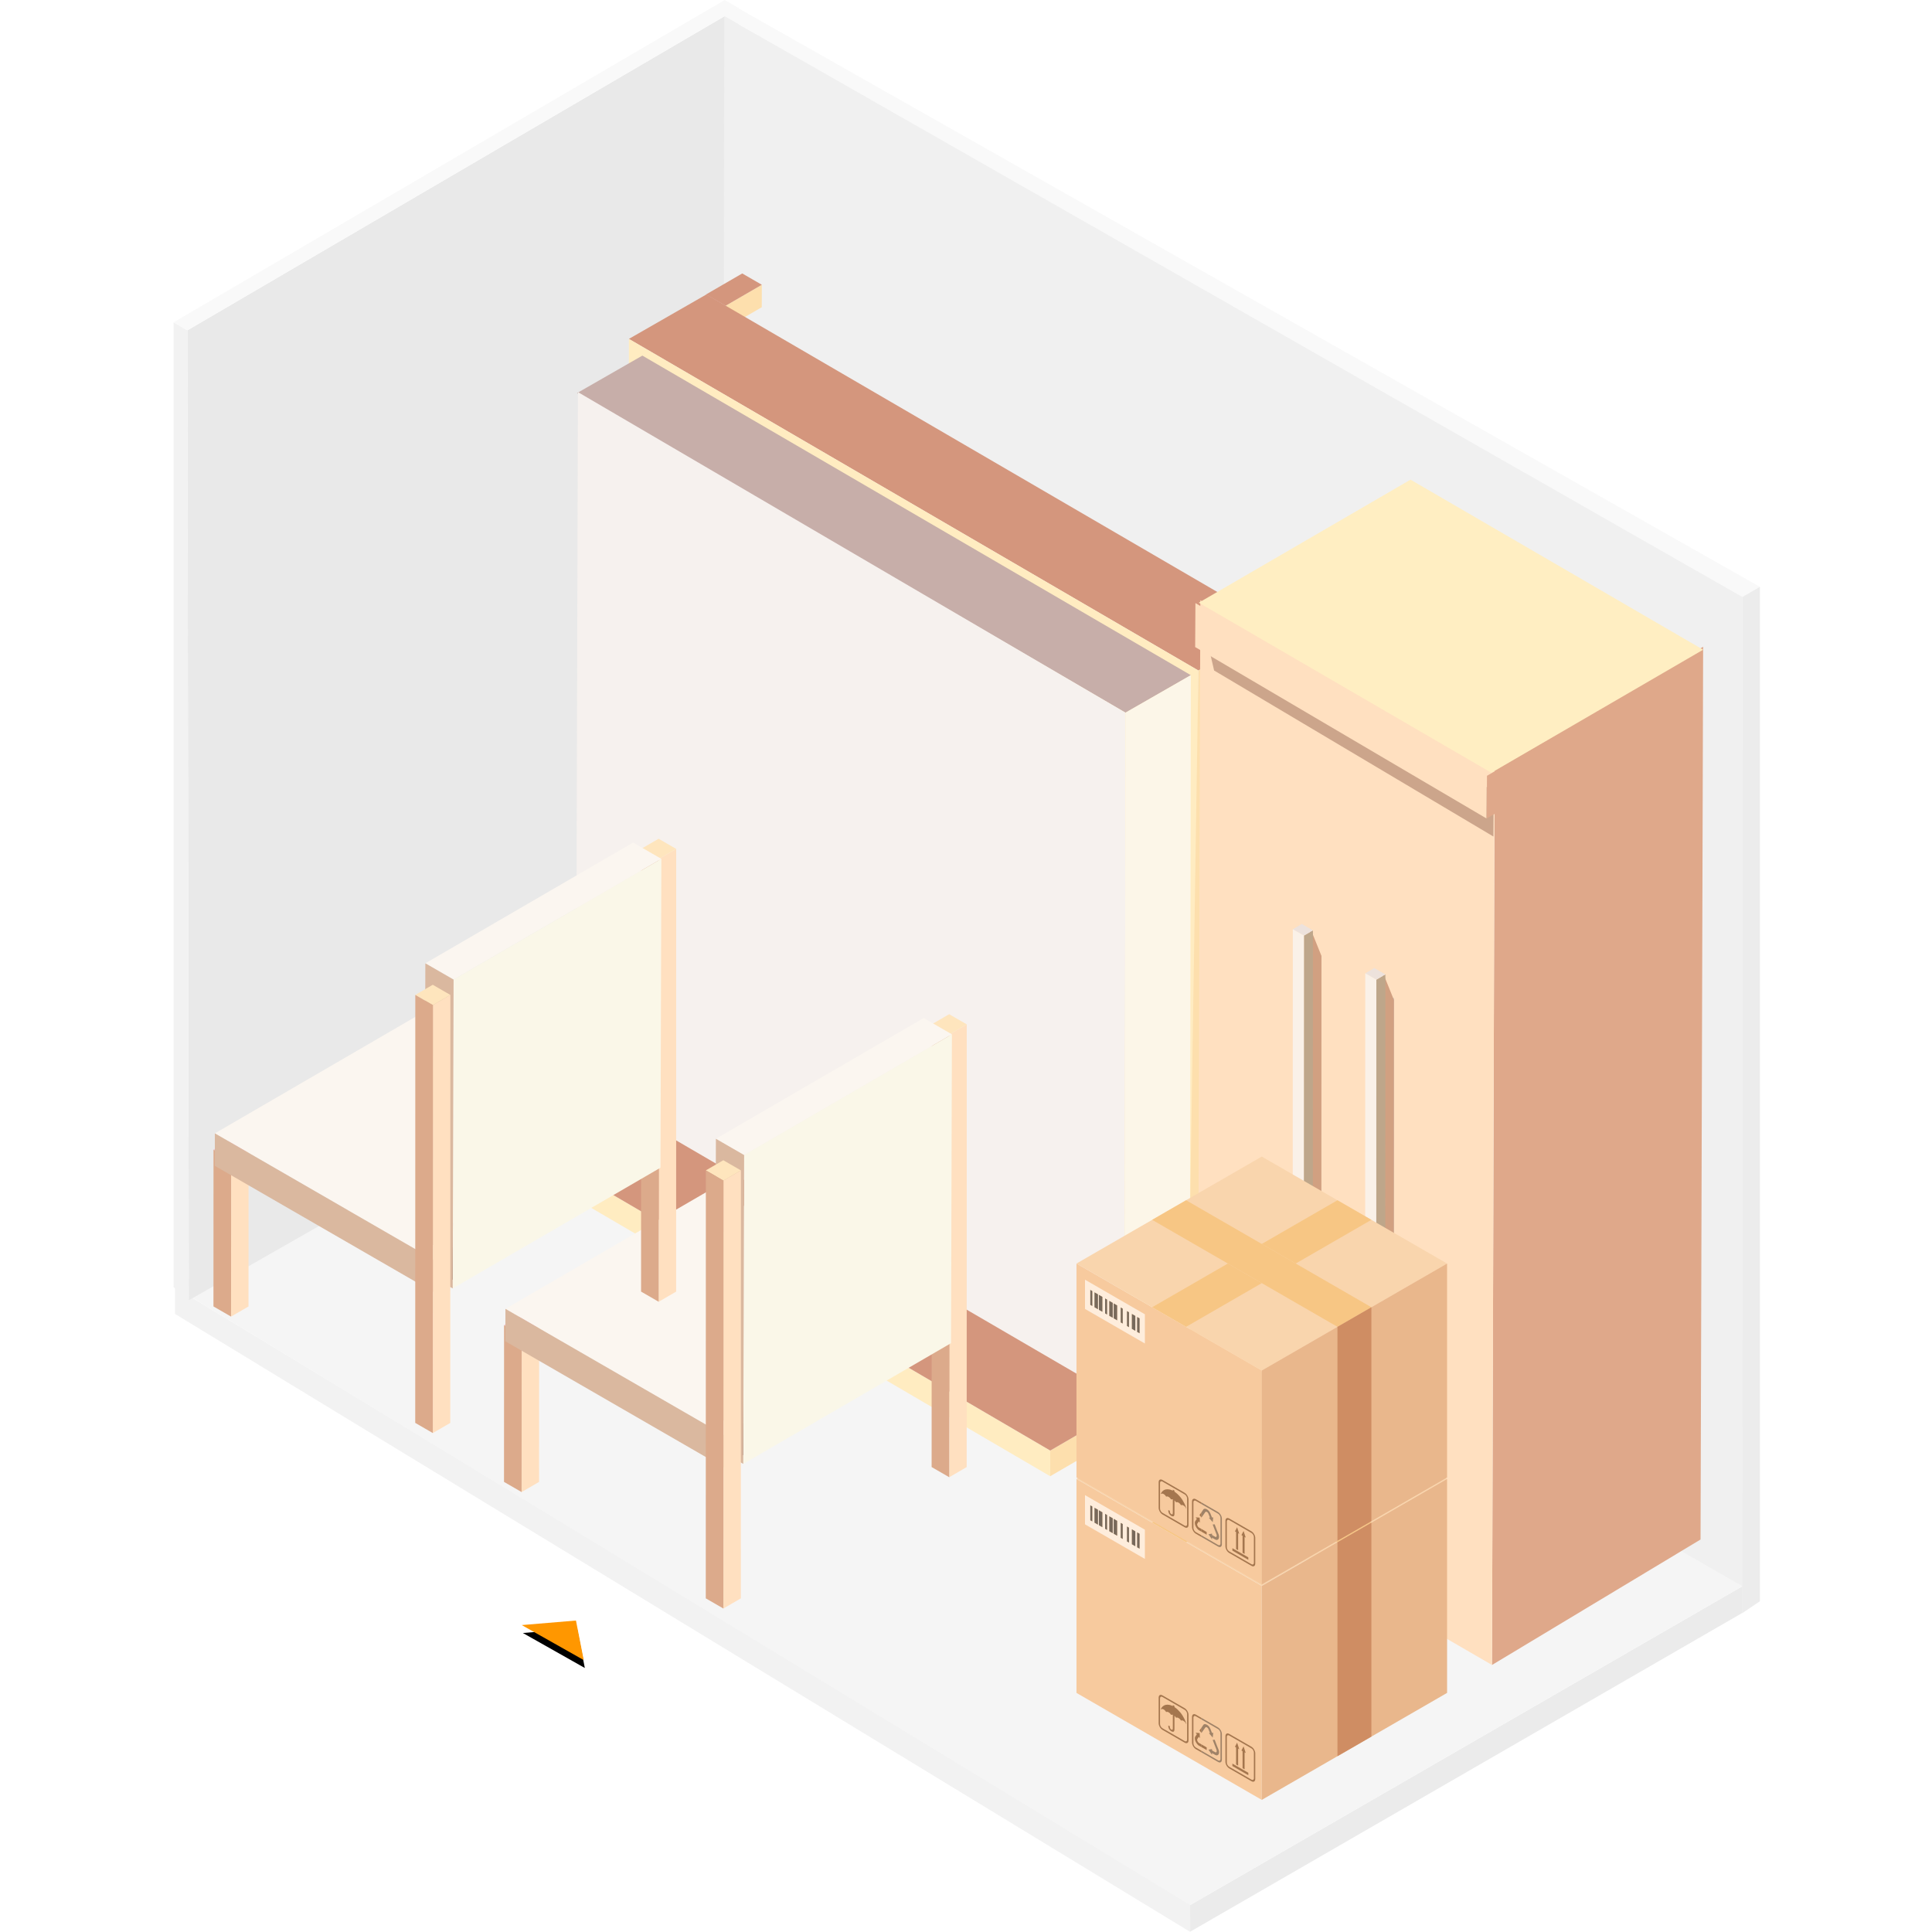 <?xml version="1.0" encoding="UTF-8"?>
<svg width="1024px" height="1024px" viewBox="0 0 1024 1024" version="1.1" xmlns="http://www.w3.org/2000/svg" xmlns:xlink="http://www.w3.org/1999/xlink">
    <title>storage-locker-29</title>
    <defs>
        <polygon id="path-1" points="23.508 9.314 39.396 23.569 2.016 28.521"></polygon>
        <filter x="-20.1%" y="-39.0%" width="156.2%" height="209.3%" filterUnits="objectBoundingBox" id="filter-2">
            <feOffset dx="3" dy="3" in="SourceAlpha" result="shadowOffsetOuter1"></feOffset>
            <feGaussianBlur stdDeviation="3" in="shadowOffsetOuter1" result="shadowBlurOuter1"></feGaussianBlur>
            <feColorMatrix values="0 0 0 0 0   0 0 0 0 0   0 0 0 0 0  0 0 0 0.15 0" type="matrix" in="shadowBlurOuter1"></feColorMatrix>
        </filter>
        <polyline id="path-3" points="1.609 0.806 1.359 0.663 1.359 0.662 1.609 0.806"></polyline>
        <linearGradient x1="2991.49%" y1="-2628.55%" x2="2991.49%" y2="47313.65%" id="linearGradient-5">
            <stop stop-color="#CB8B31" offset="0%"></stop>
            <stop stop-color="#C69332" offset="100%"></stop>
        </linearGradient>
        <polyline id="path-6" points="2.068 1.258 0.61 0.418 0.61 0.417 2.068 1.257 2.068 1.258"></polyline>
        <linearGradient x1="3239.034%" y1="-1638.9%" x2="3239.034%" y2="48303.3%" id="linearGradient-8">
            <stop stop-color="#CC9F34" offset="0%"></stop>
            <stop stop-color="#C9AA39" offset="100%"></stop>
        </linearGradient>
        <polyline id="path-9" points="18.876 11.054 0.899 0.672 0.899 0.667 18.886 11.05 18.876 11.054"></polyline>
        <linearGradient x1="-283.334%" y1="387.541%" x2="-283.334%" y2="5192.448%" id="linearGradient-11">
            <stop stop-color="#F9CE45" offset="0%"></stop>
            <stop stop-color="#F7DD4C" offset="100%"></stop>
        </linearGradient>
        <polyline id="path-12" points="0.61 11.054 0.61 11.05 18.586 0.667 18.596 0.671 0.61 11.054"></polyline>
        <linearGradient x1="262.722%" y1="387.541%" x2="262.722%" y2="5192.448%" id="linearGradient-14">
            <stop stop-color="#F9CE45" offset="0%"></stop>
            <stop stop-color="#F7DD4C" offset="100%"></stop>
        </linearGradient>
        <polyline id="path-15" points="0.889 5.608 9.883 0.418 0.889 5.608"></polyline>
        <linearGradient x1="-666.557%" y1="-317.077%" x2="-666.557%" y2="9298.286%" id="linearGradient-17">
            <stop stop-color="#B37230" offset="0%"></stop>
            <stop stop-color="#B27931" offset="100%"></stop>
        </linearGradient>
        <polyline id="path-18" points="1.609 0.806 1.359 0.663 1.359 0.662 1.609 0.806"></polyline>
        <polyline id="path-20" points="2.068 1.258 0.61 0.418 0.61 0.417 2.068 1.257 2.068 1.258"></polyline>
        <polyline id="path-22" points="18.876 11.054 0.899 0.672 0.899 0.667 18.886 11.05 18.876 11.054"></polyline>
        <polyline id="path-24" points="0.61 11.054 0.61 11.05 18.586 0.667 18.596 0.671 0.61 11.054"></polyline>
        <polyline id="path-26" points="0.889 5.608 9.883 0.418 0.889 5.608"></polyline>
    </defs>
    <g id="storage-locker-29" stroke="none" stroke-width="1" fill="none" fill-rule="evenodd" transform="translate(0, -0)">
        <g id="Room---cuboid-(wide)" transform="translate(92, 0)">
            <g id="Left-wall">
                <g id="Floor" transform="translate(0.727, 515.916)">
                    <polygon id="Right-edge" fill="#EBEBEB" points="538.091 507.926 830.761 338.952 830.722 324.847 538.05 493.82"></polygon>
                    <polygon id="Left-edge" fill="#F2F2F2" points="0.04 180.493 538.043 507.993 538.043 492.744 0 166.385"></polygon>
                    <polygon id="Surface" fill="#F5F5F5" points="538.05 493.82 830.722 324.847 290.401 0 0 166.301"></polygon>
                </g>
                <polygon id="Wall" fill="#E9E9E9" points="8.052 689.189 302.11 521.484 299.433 4.252 7.318 175.09"></polygon>
                <polygon id="Edge" fill="#F2F2F2" points="0 170.838 0 682.219 8.052 689.189 7.318 175.09"></polygon>
                <polyline id="Top" fill="#F9F9F9" points="299.433 4.252 292.115 0 0 170.838 7.318 175.09 299.433 4.252"></polyline>
            </g>
            <g id="Group" transform="translate(184.546, 845.985)">
                <g id="Triangle" transform="translate(20.706, 18.918) rotate(37) translate(-20.706, -18.918) ">
                    <use fill="black" fill-opacity="1" filter="url(#filter-2)" xlink:href="#path-1"></use>
                    <use fill="#FF9700" fill-rule="evenodd" xlink:href="#path-1"></use>
                </g>
            </g>
            <g id="Right-wall" transform="translate(291.128, 4.277)">
                <polygon id="Wall" fill="#F0F0F0" points="1.09182013e-13 523.399 540.321 836.486 540.36 305.816 0.735 4.322"></polygon>
                <polygon id="Top" fill="#F9F9F9" points="549.651 306.754 8.053 0 0.735 4.252 540.36 312.122"></polygon>
                <polygon id="Edge" fill="#ECECEC" points="549.651 844.423 549.651 306.754 540.36 312.122 540.211 850.787"></polygon>
            </g>
        </g>
        <g id="Group" transform="translate(262.404, 142)">
            <g id="Double-bed" transform="translate(188.179, 276.221) rotate(-120) translate(-188.179, -276.221) translate(-180.25, 17.802)">
                <polyline id="Fill-88" fill="#B59A93" points="387.839 96.428 72.909 276.995 97.318 292.138 86.302 298.536 72.153 294.274 9.569 330.914"></polyline>
                <polyline id="Fill-89" fill="#FDDFAD" points="10.606 331.515 0.312 325.528 0.27 303.331 10.562 309.306 10.606 331.515"></polyline>
                <polyline id="Fill-90" fill="#F7C1D9" points="10.562 309.306 0.27 303.331 10.654 297.334 20.946 303.32 10.562 309.306"></polyline>
                <polyline id="Fill-91" fill="#D4967D" points="20.946 303.32 20.989 325.517 10.606 331.515 10.562 309.306 20.946 303.32"></polyline>
                <polyline id="Fill-92" fill="#FDDFAD" points="330.525 516.838 320.231 510.852 320.19 488.654 330.482 494.629 330.525 516.838"></polyline>
                <polyline id="Fill-93" fill="#F7C1D9" points="330.482 494.629 320.19 488.654 330.573 482.657 340.865 488.632 330.482 494.629"></polyline>
                <polyline id="Fill-94" fill="#D4967D" points="340.865 488.632 340.909 510.841 330.525 516.838 330.482 494.629 340.865 488.632"></polyline>
                <polyline id="Fill-95" fill="#FDDFAD" points="12.157 314.235 0.394 307.392 3.16234618e-14 168.144 11.763 174.976 12.157 314.235"></polyline>
                <polyline id="Fill-96" fill="#FFECC1" points="11.763 174.976 0 168.144 294.98 0 306.742 6.837 11.763 174.976"></polyline>
                <polyline id="Fill-97" fill="#D4967D" points="306.742 6.837 307.135 146.091 12.157 314.235 11.763 174.976 306.742 6.837"></polyline>
                <polyline id="Fill-98" fill="#FDDFAD" points="623.307 351.531 613.015 345.556 612.972 323.348 623.265 329.334 623.307 351.531"></polyline>
                <polyline id="Fill-99" fill="#F7C1D9" points="623.265 329.334 612.972 323.348 623.355 317.362 633.647 323.337 623.265 329.334"></polyline>
                <polyline id="Fill-100" fill="#D4967D" points="633.647 323.337 633.691 345.545 623.307 351.531 623.265 329.334 633.647 323.337"></polyline>
                <polyline id="Fill-102" fill="#D4967D" points="330.414 497.044 633.554 323.515 633.688 276.171 330.549 449.7 330.414 497.044"></polyline>
                <polyline id="Fill-103" fill="#FFECC1" points="330.549 449.7 633.688 276.171 315.457 92.444 14.545 263.698 330.549 449.7"></polyline>
                <polyline id="Fill-104" fill="#FDDFAD" points="11.36 258.792 12.186 313.312 330.414 497.044 330.549 449.7 11.36 258.792"></polyline>
                <polyline id="Fill-105" fill="#C7AEA9" points="330.414 444.994 622.451 277.929 622.564 237.996 330.528 405.061 330.414 444.994"></polyline>
                <polyline id="Fill-106" fill="#F6F1EE" points="330.528 405.061 622.781 238.675 306.592 54.962 14.556 222.03 330.528 405.061"></polyline>
                <polyline id="Fill-108" fill="#FCF6E8" points="14.556 222.03 14.443 261.963 330.414 444.994 330.528 405.061 14.556 222.03"></polyline>
            </g>
        </g>
        <g id="Group" transform="translate(633.144, 254)">
            <g id="Wardrobe" transform="translate(-0, 0)">
                <polyline id="Fill-171" fill="#DFA88A" points="159.022 152.508 269.552 88.793 268.18 561.97 157.65 628.472 159.022 152.508"></polyline>
                <polyline id="Fill-172" fill="#FFE0C0" points="159.022 152.508 157.65 628.472 1.685 538.01 3.051 64.135 159.022 152.508"></polyline>
                <polyline id="Fill-175" fill="#CCA58B" points="158.529 165.379 158.391 189.376 10.362 101.372 4.14 74.542 158.529 165.379"></polyline>
                <polyline id="Fill-176" fill="#FFEEC2" points="269.552 90.363 157.332 155.581 2.238 65.442 114.459 0.226 269.552 90.363"></polyline>
                <polyline id="Fill-177" fill="#FFE0C0" points="154.852 156.487 154.714 179.788 0.319 88.951 0.457 65.65 154.852 156.487"></polyline>
                <polyline id="Fill-178" fill="#DFA88A" points="185.372 139.529 185.233 162.132 154.852 179.788 154.991 157.184 185.372 139.529"></polyline>
                <polyline id="Fill-181" fill="#CBBEB5" points="105.674 275.134 105.626 414.826 91.317 406.594 91.365 266.904 105.674 275.134"></polyline>
                <polyline id="Fill-182" fill="#D1A081" points="105.662 276.004 105.614 415.692 99.741 410.217 99.789 261.469 105.662 276.004"></polyline>
                <polyline id="Fill-183" fill="#D1A081" points="67.266 252.65 67.218 388.158 61.345 379.895 61.393 238.115 67.266 252.65"></polyline>
                <polyline id="Fill-184" fill="#BEA68A" points="57.952 241.898 62.741 239.108 62.693 380.888 57.903 383.679 57.952 241.898"></polyline>
                <polyline id="Fill-185" fill="#EDE2DC" points="52.079 238.514 56.868 235.724 62.741 239.108 57.952 241.898 52.079 238.514"></polyline>
                <polyline id="Fill-186" fill="#FAF1E8" points="57.952 241.898 57.903 383.679 52.031 380.296 52.079 238.514 57.952 241.898"></polyline>
                <polyline id="Fill-187" fill="#BEA68A" points="96.347 265.252 101.137 262.461 101.089 404.242 96.299 407.033 96.347 265.252"></polyline>
                <polyline id="Fill-188" fill="#EDE2DC" points="90.474 261.869 95.264 259.078 101.137 262.461 96.347 265.252 90.474 261.869"></polyline>
                <polyline id="Fill-189" fill="#FAF1E8" points="96.347 265.252 96.299 407.033 90.426 403.649 90.474 261.869 96.347 265.252"></polyline>
            </g>
        </g>
        <g id="Group" transform="translate(266.225, 537.549)">
            <g id="Chair" transform="translate(123.09, 158.5) scale(-1, 1) translate(-123.09, -158.5) ">
                <polyline id="Fill-261" fill="#FFE0C0" points="235.942 253.27 226.689 247.894 226.655 164.813 235.902 170.189 235.942 253.27"></polyline>
                <polyline id="Fill-262" fill="#F7C1D9" points="235.902 170.189 226.655 164.813 235.983 159.424 245.237 164.8 235.902 170.189"></polyline>
                <polyline id="Fill-263" fill="#DCAA8B" points="245.237 164.8 245.27 247.887 235.942 253.27 235.902 170.189 245.237 164.8"></polyline>
                <polyline id="Fill-264" fill="#FFE0C0" points="9.287 245.412 0.04 240.036 0 5.389 9.254 10.765 9.287 245.412"></polyline>
                <polyline id="Fill-265" fill="#FEE5BD" points="9.254 10.765 7.66781437e-14 5.389 9.335 0 18.582 5.376 9.254 10.765"></polyline>
                <polyline id="Fill-266" fill="#DCAA8B" points="18.582 5.376 18.622 240.023 9.287 245.412 9.254 10.765 18.582 5.376"></polyline>
                <polyline id="Fill-267" fill="#FAF7E8" points="118.956 188.426 109.709 183.051 109.669 112.468 118.922 117.843 118.956 188.426"></polyline>
                <polyline id="Fill-268" fill="#F7C1D9" points="118.922 117.843 109.669 112.468 119.003 107.079 128.25 112.454 118.922 117.843"></polyline>
                <polyline id="Fill-269" fill="#DAB69E" points="128.25 112.454 128.291 183.037 118.956 188.426 118.922 117.843 128.25 112.454"></polyline>
                <polyline id="Fill-270" fill="#7C5962" points="122.618 235.949 12.498 171.949 23.303 165.717 133.423 229.71 122.618 235.949"></polyline>
                <polyline id="Fill-271" fill="#FBF6F0" points="133.376 220.328 23.249 156.328 134.388 92.159 244.515 156.16 133.376 220.328"></polyline>
                <polyline id="Fill-272" fill="#4D373D" points="122.618 235.949 12.498 171.949 12.444 154.757 122.571 218.757 122.618 235.949"></polyline>
                <polyline id="Fill-273" fill="#DAB89F" points="244.515 156.16 244.562 173.359 133.423 237.527 122.618 243.76 122.571 226.567 244.515 156.16"></polyline>
                <polyline id="Fill-274" fill="#7C5962" points="122.571 218.757 12.444 154.757 23.249 148.518 133.376 212.518 122.571 218.757"></polyline>
                <polyline id="Fill-275" fill="#FBF6F0" points="117.998 74.657 7.871 10.663 22.837 2.023 132.965 66.024 117.998 74.657"></polyline>
                <polyline id="Fill-276" fill="#FAF7E8" points="118.464 238.35 8.336 174.357 7.871 10.663 117.998 74.657 118.464 238.35"></polyline>
                <polyline id="Fill-277" fill="#DAB89F" points="132.965 66.024 133.376 212.518 122.571 218.757 122.618 235.949 133.423 229.71 118.464 238.35 117.998 74.657 132.965 66.024"></polyline>
                <polyline id="Fill-278" fill="#FFE0C0" points="128.999 314.997 119.745 309.621 119.705 82.784 128.958 88.166 128.999 314.997"></polyline>
                <polyline id="Fill-279" fill="#FEE5BD" points="128.958 88.166 119.705 82.784 129.039 77.402 138.286 82.777 128.958 88.166"></polyline>
                <polyline id="Fill-280" fill="#DCAA8B" points="138.286 82.777 138.327 309.608 128.999 314.997 128.958 88.166 138.286 82.777"></polyline>
            </g>
        </g>
        <g id="Group" transform="translate(112.225, 444.549)">
            <g id="Chair" transform="translate(123.09, 158.5) scale(-1, 1) translate(-123.09, -158.5) ">
                <polyline id="Fill-261" fill="#FFE0C0" points="235.942 253.27 226.689 247.894 226.655 164.813 235.902 170.189 235.942 253.27"></polyline>
                <polyline id="Fill-262" fill="#F7C1D9" points="235.902 170.189 226.655 164.813 235.983 159.424 245.237 164.8 235.902 170.189"></polyline>
                <polyline id="Fill-263" fill="#DCAA8B" points="245.237 164.8 245.27 247.887 235.942 253.27 235.902 170.189 245.237 164.8"></polyline>
                <polyline id="Fill-264" fill="#FFE0C0" points="9.287 245.412 0.04 240.036 0 5.389 9.254 10.765 9.287 245.412"></polyline>
                <polyline id="Fill-265" fill="#FEE5BD" points="9.254 10.765 7.66781437e-14 5.389 9.335 0 18.582 5.376 9.254 10.765"></polyline>
                <polyline id="Fill-266" fill="#DCAA8B" points="18.582 5.376 18.622 240.023 9.287 245.412 9.254 10.765 18.582 5.376"></polyline>
                <polyline id="Fill-267" fill="#FAF7E8" points="118.956 188.426 109.709 183.051 109.669 112.468 118.922 117.843 118.956 188.426"></polyline>
                <polyline id="Fill-268" fill="#F7C1D9" points="118.922 117.843 109.669 112.468 119.003 107.079 128.25 112.454 118.922 117.843"></polyline>
                <polyline id="Fill-269" fill="#DAB69E" points="128.25 112.454 128.291 183.037 118.956 188.426 118.922 117.843 128.25 112.454"></polyline>
                <polyline id="Fill-270" fill="#7C5962" points="122.618 235.949 12.498 171.949 23.303 165.717 133.423 229.71 122.618 235.949"></polyline>
                <polyline id="Fill-271" fill="#FBF6F0" points="133.376 220.328 23.249 156.328 134.388 92.159 244.515 156.16 133.376 220.328"></polyline>
                <polyline id="Fill-272" fill="#4D373D" points="122.618 235.949 12.498 171.949 12.444 154.757 122.571 218.757 122.618 235.949"></polyline>
                <polyline id="Fill-273" fill="#DAB89F" points="244.515 156.16 244.562 173.359 133.423 237.527 122.618 243.76 122.571 226.567 244.515 156.16"></polyline>
                <polyline id="Fill-274" fill="#7C5962" points="122.571 218.757 12.444 154.757 23.249 148.518 133.376 212.518 122.571 218.757"></polyline>
                <polyline id="Fill-275" fill="#FBF6F0" points="117.998 74.657 7.871 10.663 22.837 2.023 132.965 66.024 117.998 74.657"></polyline>
                <polyline id="Fill-276" fill="#FAF7E8" points="118.464 238.35 8.336 174.357 7.871 10.663 117.998 74.657 118.464 238.35"></polyline>
                <polyline id="Fill-277" fill="#DAB89F" points="132.965 66.024 133.376 212.518 122.571 218.757 122.618 235.949 133.423 229.71 118.464 238.35 117.998 74.657 132.965 66.024"></polyline>
                <polyline id="Fill-278" fill="#FFE0C0" points="128.999 314.997 119.745 309.621 119.705 82.784 128.958 88.166 128.999 314.997"></polyline>
                <polyline id="Fill-279" fill="#FEE5BD" points="128.958 88.166 119.705 82.784 129.039 77.402 138.286 82.777 128.958 88.166"></polyline>
                <polyline id="Fill-280" fill="#DCAA8B" points="138.286 82.777 138.327 309.608 128.999 314.997 128.958 88.166 138.286 82.777"></polyline>
            </g>
        </g>
        <g id="Group" transform="translate(570.559, 727.171)">
            <g id="Box" transform="translate(0, 0)">
                <path d="M98.206,222.417 L98.206,113.403 L96.587,112.465 L98.206,113.403 L98.206,222.417" id="Fill-2282" fill="#E8E8E8"></path>
                <polyline id="Fill-2283" fill="#F7CA9E" points="3.40803994e-13 170.104 98.206 226.804 98.206 113.403 3.40803994e-13 56.701 3.40803994e-13 170.104"></polyline>
                <polyline id="Fill-2300" fill="#F9D5AD" points="1.13601331e-13 56.7 98.206 113.403 196.412 56.701 98.206 0 1.13601331e-13 56.7"></polyline>
                <polyline id="Fill-2301" fill="#E9B78C" points="196.422 170.104 98.206 226.804 98.206 113.403 196.422 56.701 196.422 170.104"></polyline>
                <path d="M36.253,99.086 L4.517,80.76 L4.517,65.269 L36.253,83.596 L36.253,99.086 M32.156,85.025 L32.156,92.927 L33.435,93.664 L33.435,85.76 L32.156,85.025 M29.358,83.41 L29.358,91.312 L31.187,92.367 L31.187,84.465 L29.358,83.41 M26.77,81.913 L26.77,89.816 L27.819,90.424 L27.819,82.522 L26.77,81.913 M23.452,80 L23.452,87.902 L24.502,88.508 L24.502,80.606 L23.452,80 M19.725,77.847 L19.725,85.748 L21.554,86.804 L21.554,78.903 L19.725,77.847 M17.387,76.495 L17.387,84.397 L19.216,85.453 L19.216,77.55 L17.387,76.495 M15.169,75.217 L15.169,83.119 L16.218,83.725 L16.218,75.823 L15.169,75.217 M11.891,73.325 L11.891,81.227 L13.72,82.282 L13.72,74.38 L11.891,73.325 M9.553,71.973 L9.553,79.875 L11.381,80.931 L11.381,73.028 L9.553,71.973 M7.334,70.694 L7.334,78.596 L8.384,79.202 L8.384,71.3 L7.334,70.694" id="Fill-2302" fill="#FEEDDC"></path>
                <polyline id="Fill-2303" fill="#77695B" points="8.384 79.202 7.334 78.596 7.334 70.694 8.384 71.3 8.384 79.202"></polyline>
                <polyline id="Fill-2304" fill="#77695B" points="11.381 80.931 9.553 79.875 9.553 71.973 11.381 73.028 11.381 80.931"></polyline>
                <polyline id="Fill-2305" fill="#77695B" points="13.72 82.282 11.891 81.227 11.891 73.325 13.72 74.38 13.72 82.282"></polyline>
                <polyline id="Fill-2306" fill="#77695B" points="16.218 83.725 15.169 83.119 15.169 75.217 16.218 75.823 16.218 83.725"></polyline>
                <polyline id="Fill-2307" fill="#77695B" points="24.502 88.508 23.452 87.902 23.452 80 24.502 80.606 24.502 88.508"></polyline>
                <polyline id="Fill-2308" fill="#77695B" points="27.819 90.424 26.77 89.816 26.77 81.913 27.819 82.522 27.819 90.424"></polyline>
                <polyline id="Fill-2309" fill="#77695B" points="19.216 85.453 17.387 84.397 17.387 76.495 19.216 77.55 19.216 85.453"></polyline>
                <polyline id="Fill-2310" fill="#77695B" points="21.554 86.804 19.725 85.748 19.725 77.847 21.554 78.903 21.554 86.804"></polyline>
                <polyline id="Fill-2311" fill="#77695B" points="31.187 92.367 29.358 91.312 29.358 83.41 31.187 84.465 31.187 92.367"></polyline>
                <polyline id="Fill-2312" fill="#77695B" points="33.435 93.664 32.156 92.927 32.156 85.025 33.435 85.76 33.435 93.664"></polyline>
                <g id="Group-2315" transform="translate(56.487, 89.437)">
                    <mask id="mask-4" fill="white">
                        <use xlink:href="#path-3"></use>
                    </mask>
                    <g id="Clip-2314"></g>
                    <polyline id="Fill-2313" fill="url(#linearGradient-5)" mask="url(#mask-4)" points="1.609 0.806 1.359 0.663 1.359 0.662 1.609 0.806"></polyline>
                </g>
                <polyline id="Fill-2316" fill="#1E4083" points="57.846 90.099 56.637 89.402 56.637 89.401 57.846 90.098 57.846 90.099"></polyline>
                <g id="Group-2319" transform="translate(39.5, 79.444)">
                    <mask id="mask-7" fill="white">
                        <use xlink:href="#path-6"></use>
                    </mask>
                    <g id="Clip-2318"></g>
                    <polyline id="Fill-2317" fill="url(#linearGradient-8)" mask="url(#mask-7)" points="2.068 1.258 0.61 0.418 0.61 0.417 2.068 1.257 2.068 1.258"></polyline>
                </g>
                <path d="M58.086,90.247 L56.637,89.41 L56.637,89.402 L57.846,90.099 L58.096,90.243 L58.086,90.247 M41.569,80.71 L40.11,79.866 L40.11,79.862 L41.569,80.702 L41.569,80.71" id="Fill-2320" fill="#F4B979"></path>
                <polygon id="Fill-2321" fill="#F7C684" points="40.11 79.861 80.23 56.701 98.206 67.084 58.096 90.243"></polygon>
                <g id="Group-2324" transform="translate(137.427, 22.487)">
                    <mask id="mask-10" fill="white">
                        <use xlink:href="#path-9"></use>
                    </mask>
                    <g id="Clip-2323"></g>
                    <polyline id="Fill-2322" fill="url(#linearGradient-11)" mask="url(#mask-10)" points="18.876 11.054 0.899 0.672 0.899 0.667 18.886 11.05 18.876 11.054"></polyline>
                </g>
                <polyline id="Fill-2325" fill="#F7C684" points="116.193 56.701 98.206 46.32 138.326 23.16 156.302 33.541 116.193 56.701"></polyline>
                <g id="Group-2328" transform="translate(39.5, 22.487)">
                    <mask id="mask-13" fill="white">
                        <use xlink:href="#path-12"></use>
                    </mask>
                    <g id="Clip-2327"></g>
                    <polyline id="Fill-2326" fill="url(#linearGradient-14)" mask="url(#mask-13)" points="0.61 11.054 0.61 11.05 18.586 0.667 18.596 0.671 0.61 11.054"></polyline>
                </g>
                <polyline id="Fill-2329" fill="#F7C684" points="138.326 90.242 98.206 67.084 80.23 56.701 40.11 33.541 58.096 23.159 98.206 46.32 116.193 56.701 156.292 79.857 138.326 90.233 138.326 90.242"></polyline>
                <polyline id="Fill-2330" fill="#E7A86C" points="156.302 79.869 156.302 79.862 156.312 79.866 156.302 79.869"></polyline>
                <polyline id="Fill-2331" fill="#9D8E7B" points="138.326 203.654 138.326 203.646 156.302 193.264 156.302 193.272 138.326 203.654"></polyline>
                <polyline id="Fill-2332" fill="#E0A87A" points="138.326 90.243 138.326 90.242 138.326 90.243"></polyline>
                <polyline id="Fill-2333" fill="#CF8D63" points="138.326 203.646 138.326 90.243 138.326 90.247 156.302 79.869 156.302 193.264 138.326 203.646"></polyline>
                <polyline id="Fill-2336" fill="#E0A87A" points="156.302 79.862 156.292 79.857 156.302 79.852 156.302 79.862"></polyline>
                <line x1="156.302" y1="79.862" x2="156.302" y2="79.862" id="Fill-2337" fill="#CF8D63"></line>
                <g id="Group-2340" transform="translate(146.42, 79.444)">
                    <mask id="mask-16" fill="white">
                        <use xlink:href="#path-15"></use>
                    </mask>
                    <g id="Clip-2339"></g>
                    <polyline id="Fill-2338" fill="url(#linearGradient-17)" mask="url(#mask-16)" points="0.889 5.608 9.883 0.418 0.889 5.608"></polyline>
                </g>
                <polyline id="Fill-2341" fill="#DF9B5F" points="138.326 90.243 138.326 90.233 156.292 79.857 156.302 79.862 147.309 85.052 138.326 90.243"></polyline>
                <polyline id="Fill-2342" fill="#CF834E" points="138.326 90.247 138.326 90.243 147.309 85.052 156.302 79.862 156.302 79.869 138.326 90.247"></polyline>
                <path d="M51.122,190.712 C50.952,190.712 50.762,190.659 50.562,190.582 L50.472,190.559 C50.322,190.473 50.172,190.386 50.022,190.299 C49.872,190.156 49.713,190.01 49.563,189.867 C49.153,189.496 48.933,189.016 48.783,188.513 C48.683,188.156 48.653,187.814 48.653,187.492 L48.743,187.425 C48.953,187.511 49.153,187.592 49.363,187.673 L49.453,187.81 C49.463,187.955 49.473,188.099 49.483,188.247 C49.513,188.519 49.593,188.795 49.773,189.064 C49.932,189.302 50.122,189.451 50.312,189.55 C50.452,189.62 50.582,189.659 50.692,189.659 C50.882,189.659 51.012,189.529 51.032,189.228 C51.052,188.987 51.062,188.742 51.062,188.492 C51.072,186.279 51.062,184.064 51.062,181.851 L51.062,181.704 C50.902,181.667 50.752,181.64 50.612,181.64 C50.482,181.64 50.362,181.664 50.252,181.723 C50.232,181.735 50.212,181.744 50.192,181.744 C50.152,181.744 50.112,181.719 50.072,181.641 C49.763,181.117 49.383,180.731 48.963,180.459 C48.623,180.24 48.314,180.127 48.034,180.127 C47.884,180.127 47.744,180.158 47.614,180.22 C47.604,180.228 47.584,180.232 47.574,180.232 C47.534,180.232 47.494,180.206 47.454,180.133 C47.194,179.706 46.895,179.369 46.545,179.092 C46.155,178.777 45.786,178.624 45.446,178.624 C45.386,178.624 45.326,178.63 45.256,178.64 C45.096,178.669 44.956,178.763 44.806,178.839 L44.686,178.804 L44.686,178.706 C44.766,178.577 44.836,178.45 44.906,178.315 C45.276,177.597 45.796,177.103 46.425,176.76 C46.725,176.597 47.055,176.491 47.414,176.421 C47.674,176.368 47.954,176.342 48.234,176.342 C48.563,176.342 48.893,176.376 49.243,176.446 C49.803,176.56 50.382,176.775 50.982,177.068 L51.062,177.107 C51.062,176.956 51.072,176.812 51.062,176.66 C51.062,176.599 51.072,176.571 51.102,176.571 C51.122,176.571 51.142,176.579 51.161,176.596 C51.391,176.73 51.621,176.862 51.851,176.991 L51.941,177.144 C51.931,177.298 51.941,177.455 51.941,177.622 C52.051,177.697 52.151,177.765 52.251,177.836 C53.21,178.506 54.109,179.356 54.959,180.376 C55.858,181.453 56.607,182.648 57.237,183.924 C57.657,184.78 57.976,185.652 58.226,186.525 L58.226,186.631 L58.136,186.538 C57.906,186.066 57.607,185.645 57.257,185.322 C56.797,184.901 56.348,184.678 55.918,184.678 C55.878,184.678 55.828,184.681 55.788,184.686 C55.668,184.699 55.568,184.741 55.468,184.774 L55.318,184.663 C54.929,184.031 54.459,183.59 53.939,183.332 C53.7,183.214 53.48,183.157 53.28,183.157 C53.13,183.157 52.99,183.187 52.86,183.245 C52.84,183.252 52.83,183.256 52.82,183.256 C52.77,183.256 52.73,183.211 52.68,183.129 C52.461,182.795 52.231,182.48 51.941,182.235 L51.941,182.411 C51.941,184.682 51.941,186.955 51.931,189.227 C51.931,189.573 51.901,189.894 51.811,190.182 C51.741,190.418 51.611,190.555 51.431,190.645 C51.341,190.691 51.231,190.712 51.122,190.712" id="Fill-2343" fill="#A4764E"></path>
                <path d="M58.256,196.76 C57.976,196.76 57.677,196.671 57.347,196.484 L45.576,189.684 C44.457,189.04 43.547,187.468 43.547,186.178 L43.547,172.579 C43.547,171.665 44.007,171.135 44.666,171.135 C44.946,171.135 45.246,171.223 45.576,171.411 L57.347,178.21 C58.466,178.854 59.375,180.427 59.375,181.716 L59.375,195.316 C59.375,196.23 58.916,196.76 58.256,196.76 M44.996,172.088 C44.576,172.088 44.287,172.424 44.287,173.005 L44.287,186.606 C44.287,187.424 44.866,188.421 45.576,188.831 L57.347,195.631 C57.557,195.75 57.747,195.806 57.926,195.806 C58.346,195.806 58.636,195.47 58.636,194.889 L58.636,181.29 C58.636,180.471 58.056,179.473 57.347,179.063 L45.576,172.263 C45.366,172.144 45.176,172.088 44.996,172.088" id="Fill-2344" fill="#A4764E"></path>
                <path d="M66.27,198.825 C65.83,198.576 65.391,198.323 64.961,198.096 C64.102,197.645 63.013,196.17 62.783,194.758 C62.683,194.093 62.723,193.549 63.013,193.174 C63.282,192.825 63.522,192.435 63.792,192.036 C63.592,191.782 63.402,191.54 63.152,191.227 C63.532,191.249 63.862,191.267 64.202,191.29 C64.541,191.314 64.891,191.345 65.281,191.378 C65.331,192.283 65.371,193.144 65.421,194.075 C65.211,193.815 65.041,193.608 64.851,193.368 C64.561,193.797 64.242,194.18 64.002,194.649 C63.762,195.112 64.302,196.271 64.871,196.603 C65.331,196.874 65.8,197.142 66.27,197.411 L66.27,198.825" id="Fill-2345" fill="#A4764E"></path>
                <path d="M66.24,191.326 C65.88,190.888 65.551,190.477 65.191,190.031 C65.251,189.933 65.311,189.847 65.361,189.764 C65.661,189.342 65.97,188.931 66.27,188.514 L66.27,191.285 L66.24,191.326" id="Fill-2346" fill="#A4764E"></path>
                <path d="M66.27,201.631 L63.262,199.897 C62.143,199.252 61.234,197.68 61.234,196.391 L61.234,182.792 C61.234,181.877 61.694,181.348 62.363,181.348 C62.633,181.348 62.943,181.436 63.262,181.622 L66.27,183.358 L66.27,184.211 L63.262,182.476 C63.053,182.357 62.863,182.301 62.693,182.301 C62.263,182.301 61.973,182.638 61.973,183.218 L61.973,196.819 C61.973,197.636 62.553,198.634 63.262,199.044 L66.27,200.779 L66.27,201.631" id="Fill-2347" fill="#A4764E"></path>
                <path d="M89.103,210.624 C88.743,210.416 88.393,210.215 88.034,210.006 C88.034,207.008 88.034,204.012 88.034,200.996 C87.834,200.878 87.634,200.767 87.424,200.645 C87.814,199.906 88.184,199.185 88.563,198.449 C88.953,199.627 89.323,200.779 89.702,201.957 C89.503,201.836 89.313,201.728 89.103,201.61 C89.103,204.621 89.103,207.62 89.103,210.624" id="Fill-2348" fill="#A4764E"></path>
                <path d="M85.676,208.645 C85.316,208.434 84.966,208.232 84.596,208.022 C84.596,205.022 84.596,202.028 84.596,199.009 C84.396,198.89 84.207,198.781 83.997,198.661 C84.376,197.925 84.756,197.205 85.136,196.468 C85.516,197.645 85.895,198.797 86.275,199.975 C86.065,199.856 85.885,199.747 85.676,199.63 C85.676,202.641 85.676,205.639 85.676,208.645" id="Fill-2349" fill="#A4764E"></path>
                <path d="M91.071,213.737 C88.264,212.115 85.456,210.493 82.628,208.863 C82.628,208.428 82.628,208.002 82.628,207.568 C85.446,209.192 88.254,210.814 91.071,212.441 C91.071,212.87 91.071,213.298 91.071,213.737" id="Fill-2350" fill="#A4764E"></path>
                <path d="M93.64,217.191 C93.37,217.191 93.06,217.102 92.74,216.915 L80.959,210.116 C79.84,209.47 78.941,207.899 78.941,206.61 L78.941,193.01 C78.941,192.095 79.39,191.566 80.06,191.566 C80.33,191.566 80.639,191.655 80.959,191.842 L92.74,198.641 C93.859,199.286 94.759,200.859 94.759,202.148 L94.759,215.747 C94.759,216.661 94.309,217.191 93.64,217.191 M80.389,192.52 C79.97,192.52 79.68,192.856 79.68,193.437 L79.68,207.036 C79.68,207.856 80.25,208.854 80.959,209.262 L92.74,216.061 C92.95,216.18 93.14,216.237 93.31,216.237 C93.729,216.237 94.029,215.9 94.029,215.32 L94.029,201.72 C94.029,200.902 93.45,199.904 92.74,199.495 L80.959,192.695 C80.759,192.576 80.559,192.52 80.389,192.52" id="Fill-2351" fill="#A4764E"></path>
                <path d="M74.324,203.202 C74.304,203.202 74.284,203.202 74.264,203.201 C74.044,203.19 73.774,203.102 73.525,202.971 C72.975,202.681 72.425,202.342 71.826,201.999 C71.826,202.327 71.826,202.607 71.826,202.889 L71.766,202.855 C71.286,202.146 70.797,201.437 70.317,200.73 C70.207,200.57 70.087,200.414 69.937,200.197 C70.577,200.081 71.176,199.97 71.826,199.853 C71.836,200.131 71.846,200.356 71.856,200.572 C72.465,200.928 73.075,201.348 73.665,201.596 C73.735,201.626 73.794,201.64 73.854,201.64 C74.284,201.64 74.484,200.971 74.234,200.324 C73.605,198.691 72.965,197.06 72.336,195.427 C72.286,195.3 72.246,195.174 72.186,195.012 C72.525,194.979 72.865,194.948 73.225,194.914 C73.295,195.084 73.355,195.233 73.415,195.383 C74.034,196.965 74.604,198.554 75.273,200.125 C75.873,201.551 75.553,203.202 74.324,203.202" id="Fill-2352" fill="#9F8267"></path>
                <path d="M69.008,200.417 C68.888,200.346 68.788,200.284 68.678,200.223 C67.869,199.76 67.07,199.285 66.27,198.825 L66.27,197.411 C67.07,197.874 67.869,198.339 68.678,198.801 C68.778,198.863 68.888,198.924 69.008,198.996 C69.008,199.493 69.008,199.937 69.008,200.417" id="Fill-2353" fill="#A4764E"></path>
                <path d="M72.216,193.788 C71.536,193.004 70.887,192.252 70.187,191.441 C70.387,191.414 70.557,191.39 70.747,191.364 C70.447,190.615 70.187,189.869 69.857,189.14 C69.618,188.599 69.068,188.227 68.668,188.227 C68.528,188.227 68.399,188.279 68.319,188.393 C67.679,189.288 67.05,190.194 66.41,191.094 L66.27,191.285 L66.27,188.514 C66.59,188.068 66.9,187.614 67.189,187.127 C67.379,186.81 67.699,186.654 68.089,186.654 C68.798,186.654 69.718,187.171 70.437,188.182 C70.637,188.467 70.817,188.802 70.957,189.124 C71.256,189.832 71.526,190.546 71.816,191.288 C72.046,191.279 72.236,191.271 72.475,191.261 C72.386,192.118 72.306,192.927 72.216,193.788" id="Fill-2354" fill="#9F8267"></path>
                <path d="M75.943,206.972 C75.673,206.972 75.363,206.883 75.044,206.696 L66.27,201.631 L66.27,200.779 L75.044,205.844 C75.243,205.963 75.443,206.019 75.613,206.019 C76.033,206.019 76.323,205.682 76.323,205.102 L76.323,191.502 C76.323,190.683 75.743,189.684 75.044,189.276 L66.27,184.211 L66.27,183.358 L75.044,188.423 C76.153,189.067 77.062,190.64 77.062,191.929 L77.062,205.528 C77.062,206.443 76.602,206.972 75.943,206.972" id="Fill-2355" fill="#9F8267"></path>
            </g>
        </g>
        <g id="Group" transform="translate(570.559, 613)">
            <g id="Box" transform="translate(0, 0)">
                <path d="M98.206,222.417 L98.206,113.403 L96.587,112.465 L98.206,113.403 L98.206,222.417" id="Fill-2282" fill="#E8E8E8"></path>
                <polyline id="Fill-2283" fill="#F7CA9E" points="3.40803994e-13 170.104 98.206 226.804 98.206 113.403 3.40803994e-13 56.701 3.40803994e-13 170.104"></polyline>
                <polyline id="Fill-2300" fill="#F9D5AD" points="1.13601331e-13 56.7 98.206 113.403 196.412 56.701 98.206 0 1.13601331e-13 56.7"></polyline>
                <polyline id="Fill-2301" fill="#E9B78C" points="196.422 170.104 98.206 226.804 98.206 113.403 196.422 56.701 196.422 170.104"></polyline>
                <path d="M36.253,99.086 L4.517,80.76 L4.517,65.269 L36.253,83.596 L36.253,99.086 M32.156,85.025 L32.156,92.927 L33.435,93.664 L33.435,85.76 L32.156,85.025 M29.358,83.41 L29.358,91.312 L31.187,92.367 L31.187,84.465 L29.358,83.41 M26.77,81.913 L26.77,89.816 L27.819,90.424 L27.819,82.522 L26.77,81.913 M23.452,80 L23.452,87.902 L24.502,88.508 L24.502,80.606 L23.452,80 M19.725,77.847 L19.725,85.748 L21.554,86.804 L21.554,78.903 L19.725,77.847 M17.387,76.495 L17.387,84.397 L19.216,85.453 L19.216,77.55 L17.387,76.495 M15.169,75.217 L15.169,83.119 L16.218,83.725 L16.218,75.823 L15.169,75.217 M11.891,73.325 L11.891,81.227 L13.72,82.282 L13.72,74.38 L11.891,73.325 M9.553,71.973 L9.553,79.875 L11.381,80.931 L11.381,73.028 L9.553,71.973 M7.334,70.694 L7.334,78.596 L8.384,79.202 L8.384,71.3 L7.334,70.694" id="Fill-2302" fill="#FEEDDC"></path>
                <polyline id="Fill-2303" fill="#77695B" points="8.384 79.202 7.334 78.596 7.334 70.694 8.384 71.3 8.384 79.202"></polyline>
                <polyline id="Fill-2304" fill="#77695B" points="11.381 80.931 9.553 79.875 9.553 71.973 11.381 73.028 11.381 80.931"></polyline>
                <polyline id="Fill-2305" fill="#77695B" points="13.72 82.282 11.891 81.227 11.891 73.325 13.72 74.38 13.72 82.282"></polyline>
                <polyline id="Fill-2306" fill="#77695B" points="16.218 83.725 15.169 83.119 15.169 75.217 16.218 75.823 16.218 83.725"></polyline>
                <polyline id="Fill-2307" fill="#77695B" points="24.502 88.508 23.452 87.902 23.452 80 24.502 80.606 24.502 88.508"></polyline>
                <polyline id="Fill-2308" fill="#77695B" points="27.819 90.424 26.77 89.816 26.77 81.913 27.819 82.522 27.819 90.424"></polyline>
                <polyline id="Fill-2309" fill="#77695B" points="19.216 85.453 17.387 84.397 17.387 76.495 19.216 77.55 19.216 85.453"></polyline>
                <polyline id="Fill-2310" fill="#77695B" points="21.554 86.804 19.725 85.748 19.725 77.847 21.554 78.903 21.554 86.804"></polyline>
                <polyline id="Fill-2311" fill="#77695B" points="31.187 92.367 29.358 91.312 29.358 83.41 31.187 84.465 31.187 92.367"></polyline>
                <polyline id="Fill-2312" fill="#77695B" points="33.435 93.664 32.156 92.927 32.156 85.025 33.435 85.76 33.435 93.664"></polyline>
                <g id="Group-2315" transform="translate(56.487, 89.437)">
                    <mask id="mask-19" fill="white">
                        <use xlink:href="#path-18"></use>
                    </mask>
                    <g id="Clip-2314"></g>
                    <polyline id="Fill-2313" fill="url(#linearGradient-5)" mask="url(#mask-19)" points="1.609 0.806 1.359 0.663 1.359 0.662 1.609 0.806"></polyline>
                </g>
                <polyline id="Fill-2316" fill="#1E4083" points="57.846 90.099 56.637 89.402 56.637 89.401 57.846 90.098 57.846 90.099"></polyline>
                <g id="Group-2319" transform="translate(39.5, 79.444)">
                    <mask id="mask-21" fill="white">
                        <use xlink:href="#path-20"></use>
                    </mask>
                    <g id="Clip-2318"></g>
                    <polyline id="Fill-2317" fill="url(#linearGradient-8)" mask="url(#mask-21)" points="2.068 1.258 0.61 0.418 0.61 0.417 2.068 1.257 2.068 1.258"></polyline>
                </g>
                <path d="M58.086,90.247 L56.637,89.41 L56.637,89.402 L57.846,90.099 L58.096,90.243 L58.086,90.247 M41.569,80.71 L40.11,79.866 L40.11,79.862 L41.569,80.702 L41.569,80.71" id="Fill-2320" fill="#F4B979"></path>
                <polygon id="Fill-2321" fill="#F7C684" points="40.11 79.861 80.23 56.701 98.206 67.084 58.096 90.243"></polygon>
                <g id="Group-2324" transform="translate(137.427, 22.487)">
                    <mask id="mask-23" fill="white">
                        <use xlink:href="#path-22"></use>
                    </mask>
                    <g id="Clip-2323"></g>
                    <polyline id="Fill-2322" fill="url(#linearGradient-11)" mask="url(#mask-23)" points="18.876 11.054 0.899 0.672 0.899 0.667 18.886 11.05 18.876 11.054"></polyline>
                </g>
                <polyline id="Fill-2325" fill="#F7C684" points="116.193 56.701 98.206 46.32 138.326 23.16 156.302 33.541 116.193 56.701"></polyline>
                <g id="Group-2328" transform="translate(39.5, 22.487)">
                    <mask id="mask-25" fill="white">
                        <use xlink:href="#path-24"></use>
                    </mask>
                    <g id="Clip-2327"></g>
                    <polyline id="Fill-2326" fill="url(#linearGradient-14)" mask="url(#mask-25)" points="0.61 11.054 0.61 11.05 18.586 0.667 18.596 0.671 0.61 11.054"></polyline>
                </g>
                <polyline id="Fill-2329" fill="#F7C684" points="138.326 90.242 98.206 67.084 80.23 56.701 40.11 33.541 58.096 23.159 98.206 46.32 116.193 56.701 156.292 79.857 138.326 90.233 138.326 90.242"></polyline>
                <polyline id="Fill-2330" fill="#E7A86C" points="156.302 79.869 156.302 79.862 156.312 79.866 156.302 79.869"></polyline>
                <polyline id="Fill-2331" fill="#9D8E7B" points="138.326 203.654 138.326 203.646 156.302 193.264 156.302 193.272 138.326 203.654"></polyline>
                <polyline id="Fill-2332" fill="#E0A87A" points="138.326 90.243 138.326 90.242 138.326 90.243"></polyline>
                <polyline id="Fill-2333" fill="#CF8D63" points="138.326 203.646 138.326 90.243 138.326 90.247 156.302 79.869 156.302 193.264 138.326 203.646"></polyline>
                <polyline id="Fill-2336" fill="#E0A87A" points="156.302 79.862 156.292 79.857 156.302 79.852 156.302 79.862"></polyline>
                <line x1="156.302" y1="79.862" x2="156.302" y2="79.862" id="Fill-2337" fill="#CF8D63"></line>
                <g id="Group-2340" transform="translate(146.42, 79.444)">
                    <mask id="mask-27" fill="white">
                        <use xlink:href="#path-26"></use>
                    </mask>
                    <g id="Clip-2339"></g>
                    <polyline id="Fill-2338" fill="url(#linearGradient-17)" mask="url(#mask-27)" points="0.889 5.608 9.883 0.418 0.889 5.608"></polyline>
                </g>
                <polyline id="Fill-2341" fill="#DF9B5F" points="138.326 90.243 138.326 90.233 156.292 79.857 156.302 79.862 147.309 85.052 138.326 90.243"></polyline>
                <polyline id="Fill-2342" fill="#CF834E" points="138.326 90.247 138.326 90.243 147.309 85.052 156.302 79.862 156.302 79.869 138.326 90.247"></polyline>
                <path d="M51.122,190.712 C50.952,190.712 50.762,190.659 50.562,190.582 L50.472,190.559 C50.322,190.473 50.172,190.386 50.022,190.299 C49.872,190.156 49.713,190.01 49.563,189.867 C49.153,189.496 48.933,189.016 48.783,188.513 C48.683,188.156 48.653,187.814 48.653,187.492 L48.743,187.425 C48.953,187.511 49.153,187.592 49.363,187.673 L49.453,187.81 C49.463,187.955 49.473,188.099 49.483,188.247 C49.513,188.519 49.593,188.795 49.773,189.064 C49.932,189.302 50.122,189.451 50.312,189.55 C50.452,189.62 50.582,189.659 50.692,189.659 C50.882,189.659 51.012,189.529 51.032,189.228 C51.052,188.987 51.062,188.742 51.062,188.492 C51.072,186.279 51.062,184.064 51.062,181.851 L51.062,181.704 C50.902,181.667 50.752,181.64 50.612,181.64 C50.482,181.64 50.362,181.664 50.252,181.723 C50.232,181.735 50.212,181.744 50.192,181.744 C50.152,181.744 50.112,181.719 50.072,181.641 C49.763,181.117 49.383,180.731 48.963,180.459 C48.623,180.24 48.314,180.127 48.034,180.127 C47.884,180.127 47.744,180.158 47.614,180.22 C47.604,180.228 47.584,180.232 47.574,180.232 C47.534,180.232 47.494,180.206 47.454,180.133 C47.194,179.706 46.895,179.369 46.545,179.092 C46.155,178.777 45.786,178.624 45.446,178.624 C45.386,178.624 45.326,178.63 45.256,178.64 C45.096,178.669 44.956,178.763 44.806,178.839 L44.686,178.804 L44.686,178.706 C44.766,178.577 44.836,178.45 44.906,178.315 C45.276,177.597 45.796,177.103 46.425,176.76 C46.725,176.597 47.055,176.491 47.414,176.421 C47.674,176.368 47.954,176.342 48.234,176.342 C48.563,176.342 48.893,176.376 49.243,176.446 C49.803,176.56 50.382,176.775 50.982,177.068 L51.062,177.107 C51.062,176.956 51.072,176.812 51.062,176.66 C51.062,176.599 51.072,176.571 51.102,176.571 C51.122,176.571 51.142,176.579 51.161,176.596 C51.391,176.73 51.621,176.862 51.851,176.991 L51.941,177.144 C51.931,177.298 51.941,177.455 51.941,177.622 C52.051,177.697 52.151,177.765 52.251,177.836 C53.21,178.506 54.109,179.356 54.959,180.376 C55.858,181.453 56.607,182.648 57.237,183.924 C57.657,184.78 57.976,185.652 58.226,186.525 L58.226,186.631 L58.136,186.538 C57.906,186.066 57.607,185.645 57.257,185.322 C56.797,184.901 56.348,184.678 55.918,184.678 C55.878,184.678 55.828,184.681 55.788,184.686 C55.668,184.699 55.568,184.741 55.468,184.774 L55.318,184.663 C54.929,184.031 54.459,183.59 53.939,183.332 C53.7,183.214 53.48,183.157 53.28,183.157 C53.13,183.157 52.99,183.187 52.86,183.245 C52.84,183.252 52.83,183.256 52.82,183.256 C52.77,183.256 52.73,183.211 52.68,183.129 C52.461,182.795 52.231,182.48 51.941,182.235 L51.941,182.411 C51.941,184.682 51.941,186.955 51.931,189.227 C51.931,189.573 51.901,189.894 51.811,190.182 C51.741,190.418 51.611,190.555 51.431,190.645 C51.341,190.691 51.231,190.712 51.122,190.712" id="Fill-2343" fill="#A4764E"></path>
                <path d="M58.256,196.76 C57.976,196.76 57.677,196.671 57.347,196.484 L45.576,189.684 C44.457,189.04 43.547,187.468 43.547,186.178 L43.547,172.579 C43.547,171.665 44.007,171.135 44.666,171.135 C44.946,171.135 45.246,171.223 45.576,171.411 L57.347,178.21 C58.466,178.854 59.375,180.427 59.375,181.716 L59.375,195.316 C59.375,196.23 58.916,196.76 58.256,196.76 M44.996,172.088 C44.576,172.088 44.287,172.424 44.287,173.005 L44.287,186.606 C44.287,187.424 44.866,188.421 45.576,188.831 L57.347,195.631 C57.557,195.75 57.747,195.806 57.926,195.806 C58.346,195.806 58.636,195.47 58.636,194.889 L58.636,181.29 C58.636,180.471 58.056,179.473 57.347,179.063 L45.576,172.263 C45.366,172.144 45.176,172.088 44.996,172.088" id="Fill-2344" fill="#A4764E"></path>
                <path d="M66.27,198.825 C65.83,198.576 65.391,198.323 64.961,198.096 C64.102,197.645 63.013,196.17 62.783,194.758 C62.683,194.093 62.723,193.549 63.013,193.174 C63.282,192.825 63.522,192.435 63.792,192.036 C63.592,191.782 63.402,191.54 63.152,191.227 C63.532,191.249 63.862,191.267 64.202,191.29 C64.541,191.314 64.891,191.345 65.281,191.378 C65.331,192.283 65.371,193.144 65.421,194.075 C65.211,193.815 65.041,193.608 64.851,193.368 C64.561,193.797 64.242,194.18 64.002,194.649 C63.762,195.112 64.302,196.271 64.871,196.603 C65.331,196.874 65.8,197.142 66.27,197.411 L66.27,198.825" id="Fill-2345" fill="#A4764E"></path>
                <path d="M66.24,191.326 C65.88,190.888 65.551,190.477 65.191,190.031 C65.251,189.933 65.311,189.847 65.361,189.764 C65.661,189.342 65.97,188.931 66.27,188.514 L66.27,191.285 L66.24,191.326" id="Fill-2346" fill="#A4764E"></path>
                <path d="M66.27,201.631 L63.262,199.897 C62.143,199.252 61.234,197.68 61.234,196.391 L61.234,182.792 C61.234,181.877 61.694,181.348 62.363,181.348 C62.633,181.348 62.943,181.436 63.262,181.622 L66.27,183.358 L66.27,184.211 L63.262,182.476 C63.053,182.357 62.863,182.301 62.693,182.301 C62.263,182.301 61.973,182.638 61.973,183.218 L61.973,196.819 C61.973,197.636 62.553,198.634 63.262,199.044 L66.27,200.779 L66.27,201.631" id="Fill-2347" fill="#A4764E"></path>
                <path d="M89.103,210.624 C88.743,210.416 88.393,210.215 88.034,210.006 C88.034,207.008 88.034,204.012 88.034,200.996 C87.834,200.878 87.634,200.767 87.424,200.645 C87.814,199.906 88.184,199.185 88.563,198.449 C88.953,199.627 89.323,200.779 89.702,201.957 C89.503,201.836 89.313,201.728 89.103,201.61 C89.103,204.621 89.103,207.62 89.103,210.624" id="Fill-2348" fill="#A4764E"></path>
                <path d="M85.676,208.645 C85.316,208.434 84.966,208.232 84.596,208.022 C84.596,205.022 84.596,202.028 84.596,199.009 C84.396,198.89 84.207,198.781 83.997,198.661 C84.376,197.925 84.756,197.205 85.136,196.468 C85.516,197.645 85.895,198.797 86.275,199.975 C86.065,199.856 85.885,199.747 85.676,199.63 C85.676,202.641 85.676,205.639 85.676,208.645" id="Fill-2349" fill="#A4764E"></path>
                <path d="M91.071,213.737 C88.264,212.115 85.456,210.493 82.628,208.863 C82.628,208.428 82.628,208.002 82.628,207.568 C85.446,209.192 88.254,210.814 91.071,212.441 C91.071,212.87 91.071,213.298 91.071,213.737" id="Fill-2350" fill="#A4764E"></path>
                <path d="M93.64,217.191 C93.37,217.191 93.06,217.102 92.74,216.915 L80.959,210.116 C79.84,209.47 78.941,207.899 78.941,206.61 L78.941,193.01 C78.941,192.095 79.39,191.566 80.06,191.566 C80.33,191.566 80.639,191.655 80.959,191.842 L92.74,198.641 C93.859,199.286 94.759,200.859 94.759,202.148 L94.759,215.747 C94.759,216.661 94.309,217.191 93.64,217.191 M80.389,192.52 C79.97,192.52 79.68,192.856 79.68,193.437 L79.68,207.036 C79.68,207.856 80.25,208.854 80.959,209.262 L92.74,216.061 C92.95,216.18 93.14,216.237 93.31,216.237 C93.729,216.237 94.029,215.9 94.029,215.32 L94.029,201.72 C94.029,200.902 93.45,199.904 92.74,199.495 L80.959,192.695 C80.759,192.576 80.559,192.52 80.389,192.52" id="Fill-2351" fill="#A4764E"></path>
                <path d="M74.324,203.202 C74.304,203.202 74.284,203.202 74.264,203.201 C74.044,203.19 73.774,203.102 73.525,202.971 C72.975,202.681 72.425,202.342 71.826,201.999 C71.826,202.327 71.826,202.607 71.826,202.889 L71.766,202.855 C71.286,202.146 70.797,201.437 70.317,200.73 C70.207,200.57 70.087,200.414 69.937,200.197 C70.577,200.081 71.176,199.97 71.826,199.853 C71.836,200.131 71.846,200.356 71.856,200.572 C72.465,200.928 73.075,201.348 73.665,201.596 C73.735,201.626 73.794,201.64 73.854,201.64 C74.284,201.64 74.484,200.971 74.234,200.324 C73.605,198.691 72.965,197.06 72.336,195.427 C72.286,195.3 72.246,195.174 72.186,195.012 C72.525,194.979 72.865,194.948 73.225,194.914 C73.295,195.084 73.355,195.233 73.415,195.383 C74.034,196.965 74.604,198.554 75.273,200.125 C75.873,201.551 75.553,203.202 74.324,203.202" id="Fill-2352" fill="#9F8267"></path>
                <path d="M69.008,200.417 C68.888,200.346 68.788,200.284 68.678,200.223 C67.869,199.76 67.07,199.285 66.27,198.825 L66.27,197.411 C67.07,197.874 67.869,198.339 68.678,198.801 C68.778,198.863 68.888,198.924 69.008,198.996 C69.008,199.493 69.008,199.937 69.008,200.417" id="Fill-2353" fill="#A4764E"></path>
                <path d="M72.216,193.788 C71.536,193.004 70.887,192.252 70.187,191.441 C70.387,191.414 70.557,191.39 70.747,191.364 C70.447,190.615 70.187,189.869 69.857,189.14 C69.618,188.599 69.068,188.227 68.668,188.227 C68.528,188.227 68.399,188.279 68.319,188.393 C67.679,189.288 67.05,190.194 66.41,191.094 L66.27,191.285 L66.27,188.514 C66.59,188.068 66.9,187.614 67.189,187.127 C67.379,186.81 67.699,186.654 68.089,186.654 C68.798,186.654 69.718,187.171 70.437,188.182 C70.637,188.467 70.817,188.802 70.957,189.124 C71.256,189.832 71.526,190.546 71.816,191.288 C72.046,191.279 72.236,191.271 72.475,191.261 C72.386,192.118 72.306,192.927 72.216,193.788" id="Fill-2354" fill="#9F8267"></path>
                <path d="M75.943,206.972 C75.673,206.972 75.363,206.883 75.044,206.696 L66.27,201.631 L66.27,200.779 L75.044,205.844 C75.243,205.963 75.443,206.019 75.613,206.019 C76.033,206.019 76.323,205.682 76.323,205.102 L76.323,191.502 C76.323,190.683 75.743,189.684 75.044,189.276 L66.27,184.211 L66.27,183.358 L75.044,188.423 C76.153,189.067 77.062,190.64 77.062,191.929 L77.062,205.528 C77.062,206.443 76.602,206.972 75.943,206.972" id="Fill-2355" fill="#9F8267"></path>
            </g>
        </g>
    </g>
</svg>